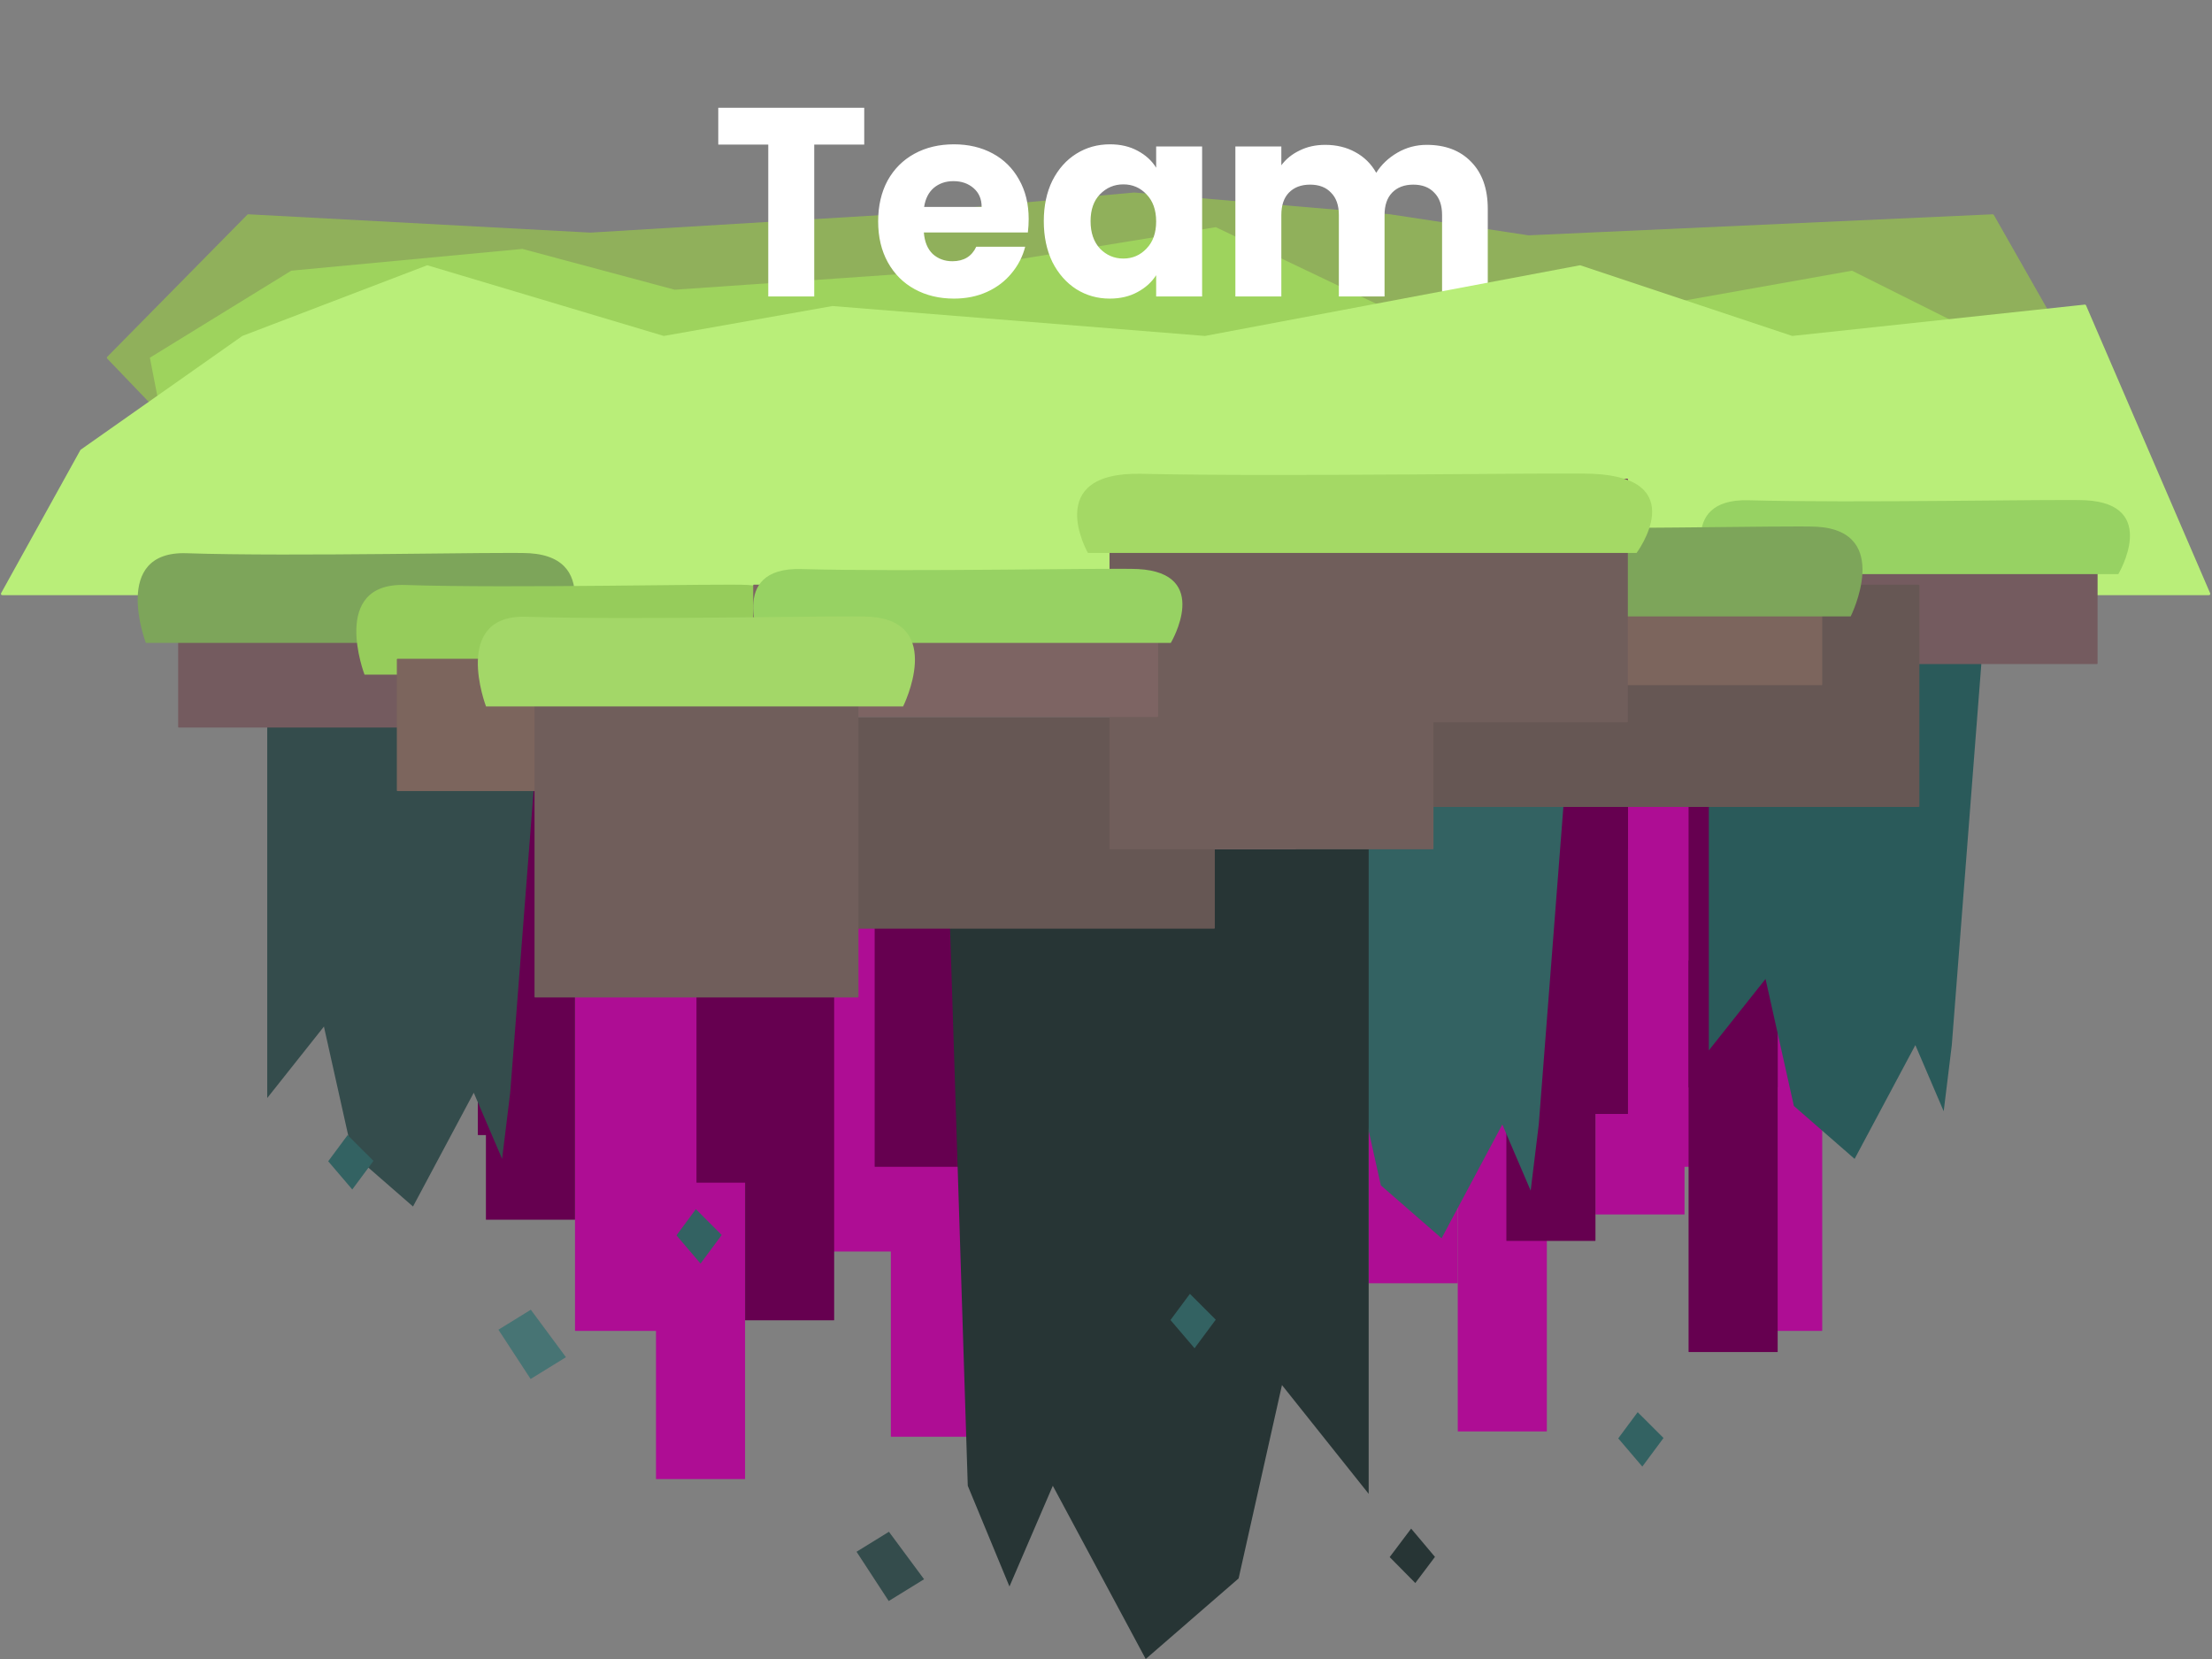<svg width="388" height="291" viewBox="0 0 388 291" fill="none" xmlns="http://www.w3.org/2000/svg">
<rect x="0" y="0" width="388" height="291" fill="#808080" stroke="none"/>
<path d="M372.83 78.313C372.92 78.47 372.806 78.665 372.626 78.665L34.019 78.665C33.955 78.665 33.894 78.639 33.849 78.592L18.815 62.909C18.727 62.817 18.728 62.672 18.817 62.581L43.384 37.657C43.431 37.609 43.496 37.583 43.564 37.587L103.554 40.801L156.972 37.581L198.923 33.767C198.937 33.766 198.951 33.766 198.964 33.767L243.777 37.581L268.078 41.275C268.094 41.277 268.109 41.278 268.124 41.277L349.516 37.588C349.604 37.584 349.687 37.63 349.731 37.706L372.83 78.313Z" fill="#90B05B"/>
<path d="M213.256 39.847L166.515 47.48L118.343 50.819L91.634 43.663L51.093 47.48L26.292 62.744L29.631 79.917L79.71 68.469H282.891L349.664 59.882L324.863 47.48L255.228 59.882L213.256 39.847Z" fill="#9ED35D"/>
<path d="M151.591 18.901V25.361H142.822V52H134.759V25.361H125.989V18.901H151.591ZM180.438 38.421C180.438 39.175 180.391 39.961 180.297 40.779H162.05C162.176 42.413 162.695 43.67 163.606 44.55C164.549 45.399 165.696 45.823 167.048 45.823C169.06 45.823 170.458 44.975 171.244 43.277H179.825C179.385 45.006 178.584 46.562 177.421 47.945C176.289 49.328 174.859 50.413 173.13 51.199C171.401 51.984 169.468 52.377 167.331 52.377C164.753 52.377 162.459 51.827 160.447 50.727C158.435 49.627 156.864 48.055 155.732 46.012C154.601 43.969 154.035 41.58 154.035 38.845C154.035 36.111 154.585 33.722 155.685 31.679C156.817 29.636 158.388 28.064 160.4 26.964C162.412 25.863 164.722 25.314 167.331 25.314C169.877 25.314 172.14 25.848 174.12 26.916C176.101 27.985 177.641 29.51 178.741 31.49C179.873 33.47 180.438 35.781 180.438 38.421ZM172.187 36.299C172.187 34.916 171.716 33.816 170.773 32.999C169.83 32.182 168.651 31.773 167.237 31.773C165.885 31.773 164.738 32.166 163.795 32.952C162.883 33.737 162.317 34.853 162.097 36.299H172.187ZM183.089 38.798C183.089 36.095 183.592 33.722 184.597 31.679C185.635 29.636 187.034 28.064 188.794 26.964C190.554 25.863 192.519 25.314 194.687 25.314C196.542 25.314 198.161 25.691 199.544 26.445C200.958 27.199 202.043 28.19 202.797 29.416V25.691H210.86V52H202.797V48.275C202.011 49.501 200.911 50.491 199.497 51.246C198.114 52 196.495 52.377 194.64 52.377C192.503 52.377 190.554 51.827 188.794 50.727C187.034 49.595 185.635 48.008 184.597 45.965C183.592 43.89 183.089 41.501 183.089 38.798ZM202.797 38.845C202.797 36.834 202.231 35.246 201.1 34.083C200 32.92 198.648 32.339 197.045 32.339C195.442 32.339 194.074 32.92 192.943 34.083C191.843 35.215 191.293 36.786 191.293 38.798C191.293 40.81 191.843 42.413 192.943 43.607C194.074 44.77 195.442 45.352 197.045 45.352C198.648 45.352 200 44.77 201.1 43.607C202.231 42.444 202.797 40.857 202.797 38.845ZM250.263 25.408C253.532 25.408 256.125 26.398 258.043 28.378C259.991 30.358 260.966 33.109 260.966 36.629V52H252.95V37.714C252.95 36.016 252.495 34.712 251.583 33.8C250.703 32.857 249.477 32.386 247.905 32.386C246.334 32.386 245.092 32.857 244.181 33.8C243.301 34.712 242.86 36.016 242.86 37.714V52H234.845V37.714C234.845 36.016 234.389 34.712 233.478 33.8C232.598 32.857 231.372 32.386 229.8 32.386C228.228 32.386 226.987 32.857 226.075 33.8C225.195 34.712 224.755 36.016 224.755 37.714V52H216.693V25.691H224.755V28.991C225.572 27.891 226.641 27.027 227.961 26.398C229.281 25.738 230.774 25.408 232.44 25.408C234.421 25.408 236.181 25.832 237.721 26.681C239.293 27.529 240.519 28.74 241.399 30.311C242.31 28.865 243.552 27.687 245.124 26.775C246.695 25.863 248.408 25.408 250.263 25.408Z" fill="white"/>
<path d="M387.679 104.066C387.746 104.221 387.632 104.394 387.463 104.394L0.4 104.394C0.22 104.394 0.107 104.202 0.194 104.045L14.094 78.95C14.112 78.919 14.136 78.892 14.165 78.872L42.485 58.945C42.501 58.934 42.518 58.924 42.536 58.917L74.867 46.554C74.915 46.535 74.968 46.533 75.018 46.548L116.382 58.912C116.418 58.922 116.455 58.925 116.491 58.918L145.977 53.686C145.997 53.682 146.017 53.681 146.037 53.683L211.317 58.925C211.338 58.927 211.359 58.926 211.38 58.922L277.108 46.537C277.147 46.529 277.188 46.532 277.226 46.545L314.321 58.912C314.353 58.922 314.387 58.926 314.421 58.922L365.667 53.43C365.77 53.419 365.868 53.476 365.908 53.571L387.679 104.066Z" fill="#B9EE79"/>
<rect x="156.263" y="183.32" width="15.626" height="68.695" rx="0.054" fill="#AE0D94"/>
<rect x="139.214" y="148.969" width="15.626" height="68.695" rx="0.054" fill="#AE0D94"/>
<rect x="143.476" y="150.827" width="15.626" height="68.695" rx="0.054" fill="#AE0D94"/>
<rect x="304.004" y="164.752" width="15.626" height="68.695" rx="0.054" fill="#AE0D94"/>
<rect x="240.074" y="156.398" width="15.626" height="68.695" rx="0.054" fill="#AE0D94"/>
<rect x="291.216" y="135.975" width="15.626" height="68.695" rx="0.054" fill="#AE0D94"/>
<rect x="279.852" y="144.329" width="15.626" height="68.695" rx="0.054" fill="#AE0D94"/>
<rect x="255.701" y="182.391" width="15.626" height="68.695" rx="0.054" fill="#AE0D94"/>
<rect x="281.273" y="123.907" width="15.626" height="68.695" rx="0.054" fill="#AE0D94"/>
<rect x="100.858" y="164.752" width="15.626" height="68.695" rx="0.054" fill="#AE0D94"/>
<rect x="115.064" y="190.746" width="15.626" height="68.695" rx="0.054" fill="#AE0D94"/>
<rect x="115.064" y="161.038" width="15.626" height="68.695" rx="0.054" fill="#AE0D94"/>
<rect x="85.232" y="145.258" width="15.626" height="68.695" rx="0.054" fill="#660050"/>
<rect x="83.814" y="130.404" width="15.626" height="68.695" rx="0.054" fill="#660050"/>
<rect x="153.422" y="135.975" width="15.626" height="68.695" rx="0.054" fill="#660050"/>
<rect x="130.692" y="162.895" width="15.626" height="68.695" rx="0.054" fill="#660050"/>
<rect x="264.228" y="148.969" width="15.626" height="68.695" rx="0.054" fill="#660050"/>
<rect x="122.167" y="138.758" width="15.626" height="68.695" rx="0.054" fill="#660050"/>
<rect x="269.907" y="126.692" width="15.626" height="68.695" rx="0.054" fill="#660050"/>
<path d="M269.907 126.746C269.907 126.716 269.932 126.692 269.962 126.692H285.479C285.509 126.692 285.534 126.716 285.534 126.746V195.332C285.534 195.362 285.509 195.387 285.479 195.387H269.962C269.932 195.387 269.907 195.362 269.907 195.332V126.746Z" fill="#660050"/>
<path d="M296.188 168.52C296.188 168.49 296.212 168.466 296.242 168.466H311.76C311.79 168.466 311.815 168.49 311.815 168.52V237.106C311.815 237.136 311.79 237.16 311.76 237.16H296.242C296.212 237.16 296.188 237.136 296.188 237.106V168.52Z" fill="#660050"/>
<path d="M269.907 84.044C269.907 84.014 269.932 83.99 269.962 83.99H285.479C285.509 83.99 285.534 84.014 285.534 84.044V148.919C285.534 148.949 285.509 148.973 285.479 148.973H269.962C269.932 148.973 269.907 148.949 269.907 148.919V84.044Z" fill="#660050"/>
<path d="M296.188 122.106C296.188 122.076 296.212 122.052 296.242 122.052H311.76C311.79 122.052 311.815 122.076 311.815 122.106V190.693C311.815 190.723 311.79 190.747 311.76 190.747H296.242C296.212 190.747 296.188 190.723 296.188 190.693V122.106Z" fill="#660050"/>
<path d="M46.875 118.337H95.175L89.493 191.673L88.072 203.277L83.1 191.673L72.445 211.632L61.791 202.348L56.819 180.069L46.875 192.601V118.337Z" fill="#344C4C"/>
<path d="M227.293 123.907H275.593L269.911 197.244L268.49 208.848L263.518 197.244L252.864 217.202L242.209 207.919L237.237 185.64L227.293 198.172V123.907Z" fill="#336262"/>
<path d="M299.741 109.981H348.041L342.359 183.317L340.938 194.921L335.966 183.317L325.312 203.276L314.657 193.993L309.685 171.714L299.741 184.246V109.981Z" fill="#2A5A5A"/>
<path d="M240.074 148.969H166.204L169.755 260.615L177.067 278.281L184.671 260.615L200.966 291L217.261 276.867L224.866 242.95L240.074 262.028V148.969Z" fill="#273535"/>
<rect x="305.425" y="93.272" width="62.506" height="23.208" rx="0.109" fill="#745B5F"/>
<rect x="213.086" y="162.895" width="90.918" height="37.132" rx="0.109" transform="rotate(-180 213.086 162.895)" fill="#665754"/>
<rect x="336.676" y="141.543" width="96.6" height="38.989" rx="0.127" transform="rotate(-180 336.676 141.543)" fill="#665754"/>
<rect x="31.249" y="104.412" width="62.506" height="23.208" rx="0.109" fill="#745B5F"/>
<path d="M32.724 97.041C51.31 97.67 88.616 96.766 92.897 97.041C106.183 97.895 98.749 112.769 98.749 112.769H25.585C25.585 112.769 19.391 96.59 32.724 97.041Z" fill="#7DA55A"/>
<path d="M306.738 87.749C324.989 88.267 361.622 87.522 365.825 87.749C378.872 88.452 371.572 100.701 371.572 100.701H299.728C299.728 100.701 293.645 87.377 306.738 87.749Z" fill="#97D263"/>
<path d="M71.079 102.609C89.664 103.238 126.971 102.334 131.251 102.609C144.538 103.463 137.104 118.336 137.104 118.336H63.94C63.94 118.336 57.745 102.157 71.079 102.609Z" fill="#96CC5B"/>
<rect x="69.607" y="115.552" width="62.506" height="23.208" rx="0.109" fill="#7C655D"/>
<path d="M257.124 100.806C257.124 100.746 257.173 100.697 257.233 100.697H319.521C319.581 100.697 319.63 100.746 319.63 100.806V120.083C319.63 120.143 319.581 120.191 319.521 120.191H257.233C257.173 120.191 257.124 120.143 257.124 120.083V100.806Z" fill="#7C655D"/>
<path d="M258.599 92.398C277.185 93.027 314.491 92.123 318.772 92.398C332.058 93.251 324.624 108.125 324.624 108.125H251.46C251.46 108.125 245.266 91.946 258.599 92.398Z" fill="#7DA55A"/>
<path d="M251.332 89.56C251.392 89.56 251.44 89.608 251.44 89.668L251.44 148.863C251.44 148.923 251.392 148.971 251.332 148.971L194.726 148.971C194.666 148.971 194.617 148.923 194.617 148.863L194.617 89.668C194.617 89.608 194.666 89.56 194.726 89.56L251.332 89.56Z" fill="#705E5B"/>
<path d="M194.619 89.668C194.619 89.608 194.668 89.56 194.728 89.56L285.428 89.56C285.488 89.56 285.537 89.608 285.537 89.668V126.583C285.537 126.643 285.488 126.692 285.428 126.692H194.728C194.668 126.692 194.619 126.643 194.619 126.583V89.668Z" fill="#705E5B"/>
<rect x="132.113" y="102.555" width="71.029" height="23.208" rx="0.109" fill="#7D6463"/>
<path d="M140.534 99.816C158.785 100.334 195.418 99.59 199.621 99.816C212.668 100.519 205.368 112.768 205.368 112.768H133.524C133.524 112.768 127.441 99.444 140.534 99.816Z" fill="#97D263"/>
<path d="M200.217 83.108C224.665 83.663 273.74 82.866 279.371 83.108C296.849 83.862 287.07 96.986 287.07 96.986H190.825C190.825 96.986 182.677 82.71 200.217 83.108Z" fill="#A4D965"/>
<rect x="150.58" y="115.552" width="59.412" height="56.823" rx="0.109" transform="rotate(90 150.58 115.552)" fill="#705E5B"/>
<path d="M92.389 108.18C110.975 108.809 148.281 107.905 152.562 108.18C165.848 109.033 158.414 123.907 158.414 123.907H85.25C85.25 123.907 79.056 107.728 92.389 108.18Z" fill="#A3D768"/>
<path d="M150.243 272.187L155.926 268.683L162.088 277.009L155.889 280.831L150.243 272.187Z" fill="#344C4C"/>
<path d="M87.427 233.239L93.109 229.735L99.272 238.061L93.073 241.883L87.427 233.239Z" fill="#477474"/>
<path d="M283.851 252.299L287.26 247.705L291.792 252.236L288.073 257.247L283.851 252.299Z" fill="#336262"/>
<path d="M205.309 231.543L208.718 226.949L213.25 231.48L209.531 236.492L205.309 231.543Z" fill="#336262"/>
<path d="M118.655 216.689L122.063 212.095L126.595 216.626L122.877 221.638L118.655 216.689Z" fill="#336262"/>
<path d="M57.57 203.694L60.978 199.1L65.51 203.631L61.792 208.642L57.57 203.694Z" fill="#336262"/>
<path d="M251.702 273.091L248.253 277.672L243.76 273.124L247.523 268.127L251.702 273.091Z" fill="#273535"/>
</svg>
